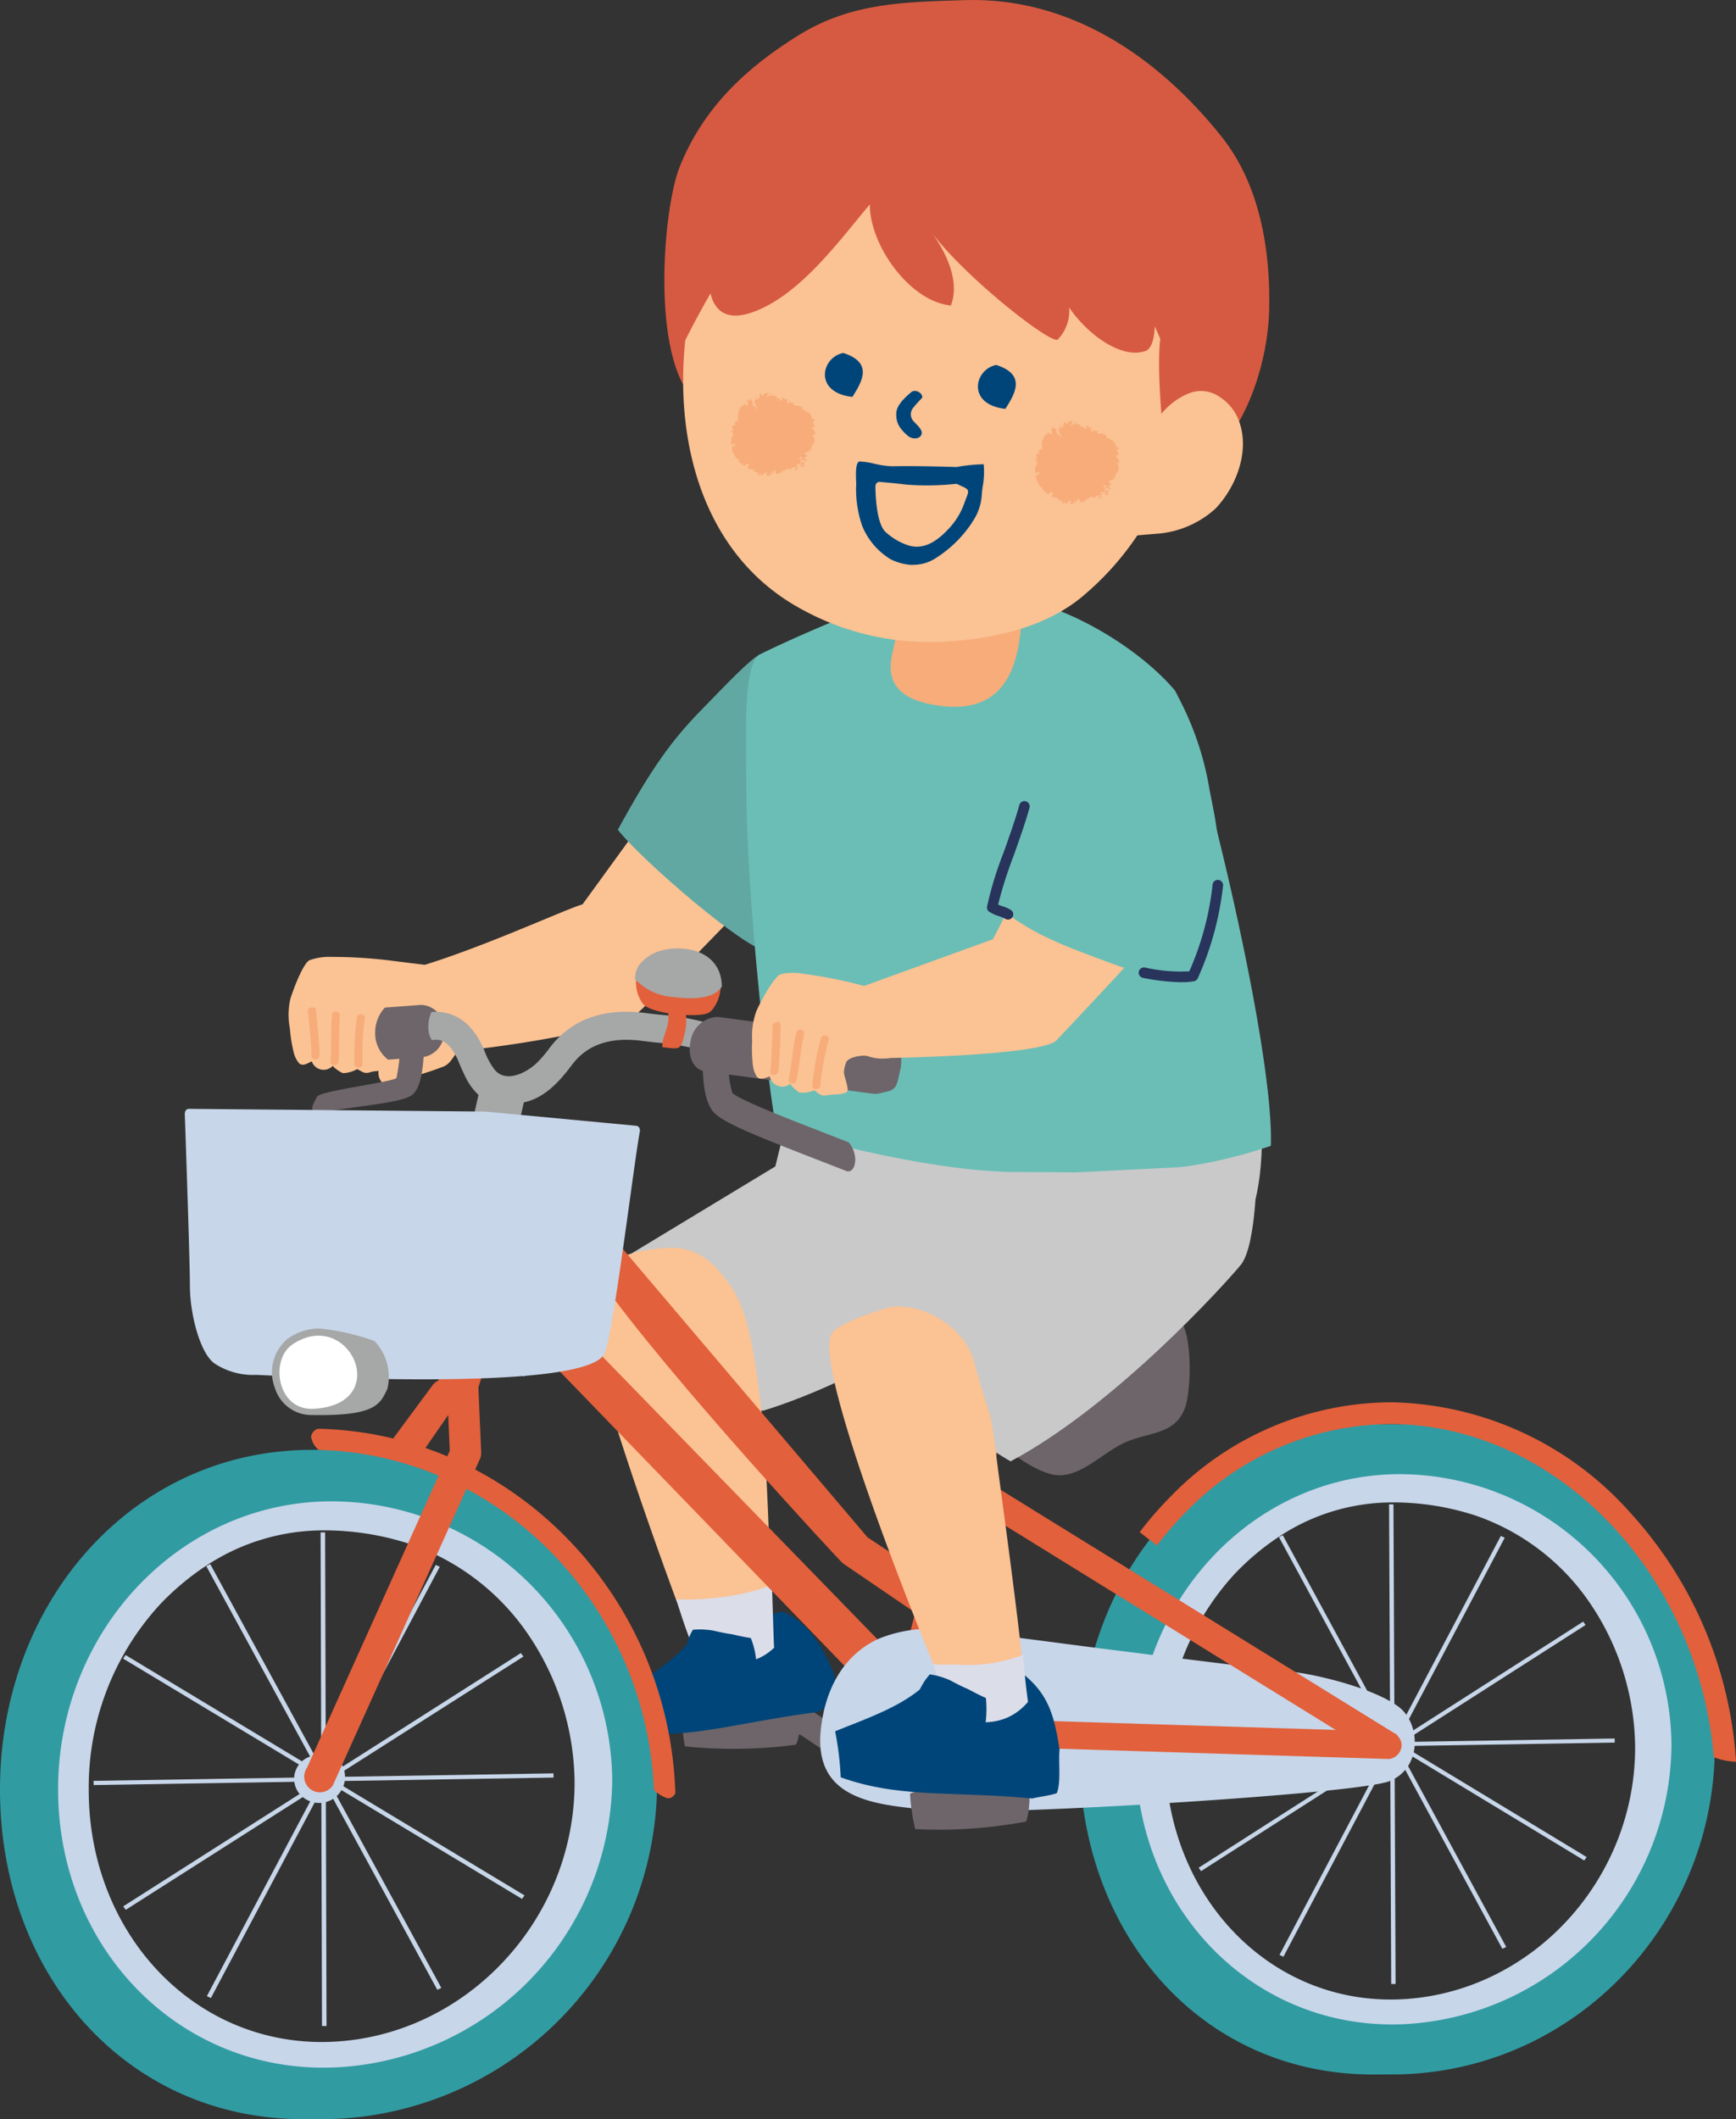 <svg id="img-mv02" xmlns="http://www.w3.org/2000/svg" xmlns:xlink="http://www.w3.org/1999/xlink" width="156" height="190.393" viewBox="0 0 156 190.393">
  <rect x="0" y="0" width="156" height="190.393" fill="#333333" stroke="none"/>
  <defs>
    <clipPath id="clip-path">
      <rect id="長方形_132" data-name="長方形 132" width="156" height="190.393" fill="none"/>
    </clipPath>
  </defs>
  <g id="グループ_210" data-name="グループ 210" clip-path="url(#clip-path)">
    <path id="パス_10082" data-name="パス 10082" d="M130.15,263.673h1.182a1.178,1.178,0,0,1,.654.2l7.48,4.986a1.181,1.181,0,1,1-1.31,1.965l-7.182-4.787h-.823a1.181,1.181,0,0,1,0-2.361" transform="translate(-59.067 -110.185)" fill="#6d6569"/>
    <path id="パス_10083" data-name="パス 10083" d="M154.795,263.492c.636.025.051,3.3-.2,3.348a42.508,42.508,0,0,1-9.941.146,18.426,18.426,0,0,1-.3-3.15c.094-.6,9.923-.363,10.435-.343" transform="translate(-83.107 -110.083)" fill="#6d6569"/>
    <path id="パス_10084" data-name="パス 10084" d="M157.965,122.515l8.682,8.581s-11.045,11.553-11.833,11.868-4.059-10.518-4.059-10.518Z" transform="translate(-98.405 -51.197)" fill="#fbc293"/>
    <path id="パス_10085" data-name="パス 10085" d="M171.016,145.578c6.013-1.556,14.574-5.569,16.151-6,2.9,2.908,4.357,8.908,4.059,10.518a109.741,109.741,0,0,1-18.9,2.992c-.859-3.168-.37-4.35-1.313-7.506" transform="translate(-134.816 -58.326)" fill="#fbc293"/>
    <path id="パス_10086" data-name="パス 10086" d="M159,119.053c-1.26,3.149-4.226,6.482-5.643,8.529-1.732-.079-11.011-7.985-13.254-10.839,3.043-5.564,4.861-8.052,7.453-10.708,2.1-2.153,4.451-4.652,5.353-5.062.712-.322,6.575,17.051,6.091,18.079" transform="translate(-84.585 -42.194)" fill="#61a8a2"/>
    <path id="パス_10087" data-name="パス 10087" d="M77.62,147.378c-.267.064,37.888,2.447,37.888,2.447s3.107,15.7.115,21.465c-2.11,4.068-12.585,10.065-16.964,11.33-5.111,1.475-10.371,1.817-15.076-2.107-4.2-3.5-10.414-14.051-10.414-14.051s4.718-19.146,4.452-19.084" transform="translate(-3.516 -61.587)" fill="#c9c9ca"/>
    <path id="パス_10088" data-name="パス 10088" d="M73.069,97.335c1.576-.818,9.279-4.316,11.472-4.634a59.766,59.766,0,0,1,10.888-.349c4.478.183,11.433,4.165,14.832,8.169,1.477,1.741,9,31.532,8.687,40.98a42.119,42.119,0,0,1-10.866,2.2c-3.465.315-5.826.158-11.811.158-9.012,0-21.732-3.937-21.732-3.937-.446-1.123-2.73-19.889-2.73-30.813,0-4.726-.318-10.961,1.259-11.78" transform="translate(-4.745 -38.555)" fill="#6bbeb6"/>
    <path id="パス_10089" data-name="パス 10089" d="M111.967,91.705a47.927,47.927,0,0,0-.432-5.309l6.835-1.44s1.387,4.932,1.613,5.516c.115.3,1.813.3,1.969.588-.49.733.242,8.66-7.119,7.894s-3.872-5.7-4.458-6.21c.058-.091,1.353-.471,1.593-1.038" transform="translate(-30.013 -35.502)" fill="#f7ac7a"/>
    <path id="パス_10090" data-name="パス 10090" d="M99.042.012c-5.383.171-10.173.2-14.953,3.165C79.4,6.091,75.537,9.682,73.41,15.02c-1.477,3.7-2.606,17.033,1.331,20.91,2.13,2.1,42.96,8.111,46.033,5.551,3.779-3.15,5.493-9.253,5.617-13.477.151-5.511-.833-11.407-4.257-15.705C116.359,5.042,108.426-.282,99.042.012" transform="translate(-12.345 0)" fill="#d65a41"/>
    <path id="パス_10091" data-name="パス 10091" d="M125.389,29.652l-26.3-3.307c-3.067,3.72-1.913.847-4.82,4.7a78.514,78.514,0,0,0-6.348,10.539c-.945,8.985,1.5,18.795,9.668,23.712a23.934,23.934,0,0,0,14.938,3.262c3.936-.329,8.249-1.473,11.287-4.133a25.893,25.893,0,0,0,7.457-10.63c-.123-.985-1.093-8.977-.663-12.344Z" transform="translate(-26.342 -11.009)" fill="#fbc293"/>
    <path id="パス_10092" data-name="パス 10092" d="M119.355,71.653c1.724-.039,4.278.022,5.648.063a.989.989,0,0,0,.125,0,15.308,15.308,0,0,1,2.376-.242h.036v0a7.317,7.317,0,0,1-.091,2.023c-.042.306-.07.548-.079.7a4.713,4.713,0,0,1-.824,2.418l-.061.109a10.9,10.9,0,0,1-3.416,3.285,3.731,3.731,0,0,1-1.831.5c-.084.005-.162.006-.237.005a4.96,4.96,0,0,1-1.8-.495,6.218,6.218,0,0,1-2.588-3.04,10.031,10.031,0,0,1-.526-3.76l-.012-.251c-.035-.931-.007-1.583.265-1.736l.028-.008a6.347,6.347,0,0,1,1.276.184,8.2,8.2,0,0,0,1.715.247m-1.546,1.769c0,.57.056,3.443.96,4.176a5.511,5.511,0,0,0,2.131,1.2,2.813,2.813,0,0,0,.534.076c1,.037,1.987-.524,3.1-1.765a6.484,6.484,0,0,0,1.3-2.25l.048-.122c.065-.165.189-.482.24-.672a.369.369,0,0,0-.134-.4,2.68,2.68,0,0,0-.46-.24c-.112-.051-.211-.094-.3-.144a.362.362,0,0,0-.215-.045,24.445,24.445,0,0,1-4.533.054c-.606-.087-1.888-.2-2.267-.235a.373.373,0,0,0-.4.37" transform="translate(-39.145 -29.761)" fill="#004579"/>
    <path id="パス_10093" data-name="パス 10093" d="M113.646,60.273c.872-1.374,1.894-3.072-.82-3.946-1.977.378-2.692,3.561.82,3.946" transform="translate(-23.3 -23.538)" fill="#004579" fill-rule="evenodd"/>
    <path id="パス_10094" data-name="パス 10094" d="M137.266,58.425c.871-1.379,1.895-3.074-.82-3.95-1.98.38-2.693,3.563.82,3.95" transform="translate(-60.668 -22.764)" fill="#004579" fill-rule="evenodd"/>
    <path id="パス_10095" data-name="パス 10095" d="M127.951,60.951c.064-.455-.646-.8-.988-.5-.508.436-1.378,1.186-1.339,1.967a1.956,1.956,0,0,0,.4,1.293,4.232,4.232,0,0,0,.672.689c.315.26.993.322,1.184-.129.2-.476-.56-.98-.786-1.314a.9.9,0,0,1,.027-1.076c.262-.327.541-.631.832-.93" transform="translate(-45.081 -25.215)" fill="#004579" fill-rule="evenodd"/>
    <path id="パス_10096" data-name="パス 10096" d="M143.826,63.356a.3.3,0,0,0-.056-.017.1.1,0,0,0,.056.017" transform="translate(-71.517 -26.468)" fill="#f7ac7a"/>
    <path id="パス_10097" data-name="パス 10097" d="M149.7,64.169c-.187.063.016-.094-.146-.108l-.056-.094c-.049-.151-.071-.008-.137-.2-.041-.109.235-.061.215-.015.087-.116,0-.214-.079-.312a.089.089,0,0,0,0-.019.253.253,0,0,0-.012-.116c.008-.006,0-.015-.006-.027a.137.137,0,0,1,.013-.106l.167-.021c-.02-.088-.267-.235-.328-.193.088-.4-.423-.649-.618-.717a.093.093,0,0,1-.056-.017.358.358,0,0,1,.056.017c.053,0,.1-.04.03-.023-.095-.048-.261-.009-.2-.1-.107-.008.006-.151-.1-.265.018-.03-.1.128-.062.134-.081-.335-.531-.076-.718-.311.027-.006.084-.08.123-.121a1.147,1.147,0,0,0-.456.054V61.6l.215-.065c-.173.062.022-.09-.1-.1-.065.052-.17.126-.264.2a.151.151,0,0,1,.059-.086.515.515,0,0,0-.242.036c0-.019-.009-.029-.02-.027l.19-.027c-.176-.066.17-.289-.037-.335l-.139.108a.134.134,0,0,1,.081-.144c-.1.08-.166,0-.229.006l.049-.1c-.11.013-.337.176-.317-.069-.062.275.093.056.16.236-.032.211-.221.082-.264.095.151-.244-.177-.13-.26-.179a.875.875,0,0,0-.056-.26l-.12.161c.095-.359-.254,0-.341-.147a.265.265,0,0,0,.087-.24c-.012,0-.028,0-.04,0-.015.215-.294.209-.3.392-.194-.09-.034-.229.042-.379-.122.01-.246.013-.367.023.009.065-.134.134-.156.223-.254-.015.011-.12-.154-.2a.133.133,0,0,1-.036,0c-.12.08-.2.31-.019.335-.175-.011-.245.289-.47.2-.151-.127.285-.2.144-.271-.341.111-.107.482-.208.661.12.011.24.314.247.455-.2.084,0-.141-.2-.258l-.041.085c-.3-.136-.112-.577-.354-.682l-.019.157a.537.537,0,0,0-.176-.247l-.01.007c.079.167-.178.215-.161.267.1.144.034-.1.115.01-.06.126.112.369-.094.419-.017-.155-.2-.136-.25-.232-.12.019.137.159-.029.19l-.07-.078a1.348,1.348,0,0,0-.4,1.4c-.185-.011-.247.117-.439.29.091-.076.172.059.176.119l-.228.034c-.159.091-.029.318.051.456l-.159,0c-.171.08.079.144.122.2l-.154.058.138.042c.07.137.024.295-.205.261.037.056.082.11.153.049a.779.779,0,0,0-.086.71c.059-.114.133-.11.275-.132.25.015-.058.034.106.144-.091.016-.155.134-.249.035-.222.379.114.787.321,1.157.076.053.1.006.173,0-.072.395.392.427.52.693a.359.359,0,0,1,.256-.222.577.577,0,0,0,.112.005h0c.007,0,.009,0,.013,0a.088.088,0,0,0,.037-.008.278.278,0,0,0,0,.112c-.048.1-.126.247-.093.345a.319.319,0,0,1,.289.033l-.02.031a.315.315,0,0,1,.263-.011c-.011.039-.061.1-.024.151-.017.02.045-.034.079-.069l.008.009a.121.121,0,0,0,.107.126.164.164,0,0,0,.088.061.169.169,0,0,1,.039-.037c.07.016.128.047.134.132.013-.047-.083.048-.132.09a.5.5,0,0,0,.466-.109.537.537,0,0,1-.119.157.231.231,0,0,0,.228-.055l-.006.005a.228.228,0,0,1,.049-.147.045.045,0,0,1,.03.052c.019.007.042-.089.086-.127,0,0,.01,0,.012.006l-.007.031c.042.01.07-.017.1-.038a.421.421,0,0,0,.069.013c0,.051-.049.021-.06.108-.053.257.14.207.149.241l.069-.16c.068-.055.006.159.052.155l.193-.472c-.034.038.037.247-.017.342.091-.026.14-.214.177-.38.055-.005.1-.005.159-.015,0,.13.006.25.1.292a.17.17,0,0,1,0,.056.1.1,0,0,1,.043-.036l.008,0,.006-.014a.705.705,0,0,1,.272.027.346.346,0,0,1-.056-.15.217.217,0,0,1,.014.045.14.14,0,0,0,.13-.039l0,.01.012-.009L146.6,67.8a.214.214,0,0,0,.043-.07.225.225,0,0,0,.029.038c.056-.119.139-.136.208-.187a.147.147,0,0,0,.074.037c0,.017,0,.034-.008.038.025.038.031,0,.038-.033l.03,0a.172.172,0,0,1,.01-.116c.005.009.011.022.017.035a.415.415,0,0,1-.015-.04l.005-.005h-.005a.026.026,0,0,1,0-.012.283.283,0,0,0,.034-.06.385.385,0,0,0,.41.029l-.077.2a.3.3,0,0,0,.118-.218,1.234,1.234,0,0,1,.487-.169.16.16,0,0,1-.251.144c.031.27.1-.024.226.185.1-.076.054-.215.138-.363-.064-.073-.107-.075-.132-.126.036-.035.1-.051.1-.118.072.112.1.078.13.024a.1.1,0,0,1,.022.008l.006.1c.126-.015.037-.144.1-.218l.017,0c.244.178-.09.144.033.31l.233.1c.143-.118-.178-.211,0-.3l.086.089.009-.132c-.1-.075-.268-.17-.3-.086-.224-.24.011-.088.047-.233-.132-.135-.023.053-.173-.049-.014,0-.016-.011-.024-.019,0-.083-.015-.175.024-.2.066.022.15.072.23.1a.388.388,0,0,1,.008.052c-.016.022-.043.036-.095,0,.081.211.363.151.414.3.168-.044-.031-.151-.048-.233-.016.012-.052-.009-.094-.037a1.02,1.02,0,0,0,.066-.179c.093.016.175.016.171-.061a.354.354,0,0,1-.072-.039.151.151,0,0,1,.076.007c-.076-.077-.233-.146-.249-.311a.046.046,0,0,0,.019,0l.056.045c.164-.026.341-.121.454-.144a.146.146,0,0,0-.143-.07.1.1,0,0,1,0-.043.143.143,0,0,0,.109-.033.294.294,0,0,1,.026.082.272.272,0,0,0,.095-.264l.011.012a.03.03,0,0,0-.009-.008c-.006-.021,0-.038-.007-.054.031-.006.082-.011.047-.053l-.062-.017v-.012a.085.085,0,0,1,.013-.038c.222-.011.22-.283.331-.428-.083-.059-.085-.111-.068-.16h.013a.017.017,0,0,0,0-.013c.025-.066.056-.117-.07-.155L149.5,64.6l.064-.006a.62.62,0,0,0-.1-.077c-.017-.044-.037-.085-.055-.129l.08.019c.26.051.083-.229.217-.241" transform="translate(-76.407 -25.353)" fill="#f7ac7a"/>
    <path id="パス_10098" data-name="パス 10098" d="M102.778,68.468c-.189.063.013-.094-.145-.1l-.057-.1c-.049-.148-.073-.007-.139-.2-.041-.109.233-.061.214-.015.088-.116,0-.215-.077-.314a.035.035,0,0,0,0-.013.263.263,0,0,0-.008-.118c.006-.008,0-.016-.006-.027a.127.127,0,0,1,.01-.108l.168-.018c-.017-.091-.265-.238-.326-.2.1-.441-.551-.707-.675-.733.069.047.177-.027.086-.006-.1-.047-.261-.009-.2-.1-.108-.008.006-.152-.1-.267.016-.029-.1.127-.065.136-.079-.339-.529-.073-.714-.311.023-.006.082-.08.119-.122a1.133,1.133,0,0,0-.456.055l0-.006.213-.065c-.172.062.021-.093-.1-.1-.072.055-.17.127-.27.2a.168.168,0,0,1,.062-.085.514.514,0,0,0-.244.034c0-.017-.006-.03-.017-.03l.19-.023c-.177-.067.166-.289-.038-.334l-.139.112a.137.137,0,0,1,.083-.15c-.1.078-.17,0-.233.009l.051-.1c-.108.013-.338.173-.317-.068-.062.272.093.054.158.233-.032.211-.22.083-.265.1.154-.246-.179-.129-.259-.179a.761.761,0,0,0-.057-.258l-.118.16c.091-.359-.254,0-.342-.149a.221.221,0,0,0,.044-.314c.059.3-.293.271-.293.473-.225-.1.021-.277.069-.451-.136.023-.271.046-.4.074.049.073-.124.145-.146.242-.239-.012-.017-.105-.132-.187a1.026,1.026,0,0,1-.1.027c-.1.1-.132.272.024.3-.181-.012-.247.289-.469.2-.155-.128.283-.2.139-.273-.341.114-.1.487-.208.663.12.011.242.316.247.456-.193.085,0-.144-.194-.258l-.043.084c-.3-.134-.112-.576-.355-.683l-.018.159c-.038-.082-.108-.229-.193-.258.109.18-.171.231-.154.284.1.144.033-.105.112.012-.055.122.116.367-.09.416-.022-.154-.2-.138-.25-.234-.124.021.136.16-.033.192l-.069-.077a1.336,1.336,0,0,0-.4,1.395c-.188-.009-.251.118-.443.29.091-.074.176.062.179.119l-.228.037c-.16.091-.031.317.049.453l-.158,0c-.169.081.077.144.12.2l-.151.058.137.04c.07.143.026.3-.2.263.039.058.081.109.151.051-.146.114-.158.49-.084.712.061-.118.13-.116.275-.134.247.013-.061.03.1.141-.091.014-.153.136-.251.037-.218.38.116.788.325,1.157.08.051.1.006.175,0-.072.394.392.428.522.692.011-.091.14-.2.251-.224a.364.364,0,0,0,.114.005h.016c.011,0,.031,0,.038-.01a.25.25,0,0,0,0,.112c-.048.1-.129.25-.094.343a.33.33,0,0,1,.288.033l-.019.032a.342.342,0,0,1,.263-.012c-.011.041-.062.107-.027.155a.354.354,0,0,0,.079-.074.035.035,0,0,1,.008.011.123.123,0,0,0,.111.125.134.134,0,0,0,.086.062.109.109,0,0,1,.038-.033c.07.012.127.043.13.127.016-.042-.079.049-.13.091a.5.5,0,0,0,.467-.107c-.045.065-.07.126-.12.155a.253.253,0,0,0,.289-.119c-.024-.084-.037.085-.068.066a.22.22,0,0,1,.054-.143.047.047,0,0,1,.027.05c.021.007.043-.089.084-.126,0,0,.012,0,.017,0l-.011.03c.044.013.07-.012.1-.033l.069.009c-.005.049-.047.021-.06.108-.055.262.137.207.147.24l.069-.158c.069-.055.006.158.051.155l.2-.473c-.036.04.038.247-.015.341.086-.024.139-.212.176-.38.052,0,.1,0,.159-.012,0,.129.006.252.1.293a.31.31,0,0,1,0,.056.085.085,0,0,1,.042-.038l.006,0,.009-.016a.819.819,0,0,1,.276.029.292.292,0,0,1-.061-.151c0,.017.012.022.012.045a.143.143,0,0,0,.132-.038l0,.01.015,0-.009-.016a.161.161,0,0,0,.042-.068.247.247,0,0,0,.03.04c.055-.123.139-.137.207-.187a.139.139,0,0,0,.075.036c0,.017,0,.033-.006.04.025.04.031-.005.038-.033a.151.151,0,0,1,.031,0,.17.17,0,0,1,0-.114.185.185,0,0,1,.019.034.126.126,0,0,0-.015-.038V71.8c0-.006,0,0,0,0l0-.01a.435.435,0,0,0,.036-.061.375.375,0,0,0,.409.027l-.08.206a.305.305,0,0,0,.121-.221,1.2,1.2,0,0,1,.487-.167.16.16,0,0,1-.252.141c.032.271.106-.023.226.186.1-.077.053-.214.137-.364-.064-.069-.1-.075-.133-.124.04-.032.106-.049.106-.116.068.111.094.075.126.021.015,0,.026.008.032,0l0,.1c.123-.015.033-.146.095-.214a.065.065,0,0,1,.02,0c.242.176-.093.144.034.305l.228.1c.145-.118-.175-.214.008-.3l.082.091.012-.136c-.1-.075-.268-.167-.3-.083-.221-.241.012-.087.047-.234-.129-.135-.02.055-.173-.045a.145.145,0,0,0-.023-.02c0-.084-.012-.176.024-.2.067.019.149.072.232.094a.377.377,0,0,1,0,.054c-.013.021-.044.036-.093,0,.079.211.364.15.415.3.168-.042-.032-.151-.051-.232-.016.011-.049-.009-.092-.038a1.1,1.1,0,0,0,.069-.18c.091.017.172.016.169-.061a.72.72,0,0,1-.07-.036.131.131,0,0,1,.077,0c-.077-.076-.235-.144-.251-.309a.086.086,0,0,0,.021,0l.055.044c.164-.024.342-.118.455-.14a.152.152,0,0,0-.146-.073c0-.013,0-.03,0-.042a.164.164,0,0,0,.111-.036.493.493,0,0,1,.027.084.275.275,0,0,0,.093-.265c0-.017,0-.033,0-.048.035-.008.081-.011.047-.056a.451.451,0,0,0-.063-.016v-.013a.141.141,0,0,1,.016-.035c.22-.013.22-.284.332-.431-.085-.057-.085-.109-.069-.157h.012l-.005-.017c.026-.063.059-.113-.066-.155l-.009-.015.068-.009a.5.5,0,0,0-.1-.077c-.019-.044-.036-.087-.057-.129l.083.02c.262.047.084-.231.218-.245" transform="translate(-2.167 -27.118)" fill="#f7ac7a"/>
    <path id="パス_10099" data-name="パス 10099" d="M84.478,60.889a2.922,2.922,0,0,0-2.971-.25,6.2,6.2,0,0,0-3.171,3.244,57.367,57.367,0,0,0-2.217,9.56c.04-.089,2.929-.276,3.126-.314a8.78,8.78,0,0,0,4.845-2.219c1.975-2.067,3.227-5.521,1.944-8.264a4.3,4.3,0,0,0-1.555-1.756" transform="translate(25.136 -25.215)" fill="#fbc293" fill-rule="evenodd"/>
    <path id="パス_10100" data-name="パス 10100" d="M95.921,20.915c4.29-3.505,11.494-4.95,17.711-3.642,4.662.98,10.67,4.234,13.574,8.111,1.693,2.26,3.777,12.44,1.722,13.172s-5.09-1.34-6.854-3.911a3.669,3.669,0,0,1-1.025,2.881c-.631.438-8.314-5.589-11.327-9.621,1.28,1.759,2.571,4.381,1.727,6.559-3.7-.349-7.315-5.44-7.279-9.084-2.726,3.216-6.393,8.363-10.773,9.766-4.012,1.285-4.023-3.16-3.367-5.295a17.622,17.622,0,0,1,5.892-8.935" transform="translate(-26.002 -7.019)" fill="#d65a41"/>
    <path id="パス_10101" data-name="パス 10101" d="M103.014,137.1c-4.166,4.761-9.909,10.784-10.5,11.413-.346-.561-4.247-6.658-5.807-8.98.346-.586,2.091-4.195,3.961-7.581,1.6.639,10,3.733,12.344,5.148" transform="translate(2.51 -55.139)" fill="#fbc293"/>
    <path id="パス_10102" data-name="パス 10102" d="M90.369,131.211c-4.252-1.575-7.519-2.678-10.55-5.2,1.376-2.9,1.627-8.87,3.306-11.811s12.415-7.753,12.415-7.753a27.082,27.082,0,0,1,3.157,8.891c.6,3.312,2.193,8.388-1.47,16.842a17.1,17.1,0,0,1-6.857-.973" transform="translate(9.977 -44.484)" fill="#6bbeb6"/>
    <path id="パス_10103" data-name="パス 10103" d="M110.918,134.283a.472.472,0,0,0,.285-.849,3.358,3.358,0,0,0-.793-.354c-.108-.038-.257-.091-.382-.142a38.259,38.259,0,0,1,1.388-4.368c.525-1.474,1.068-3,1.437-4.345a.473.473,0,0,0-.912-.25c-.36,1.314-.9,2.821-1.416,4.279a31.426,31.426,0,0,0-1.49,4.871.471.471,0,0,0,.165.431,3.21,3.21,0,0,0,.891.414,3.7,3.7,0,0,1,.547.221.472.472,0,0,0,.279.091" transform="translate(-20.338 -51.662)" fill="#28345b"/>
    <path id="パス_10104" data-name="パス 10104" d="M83.015,145a6.1,6.1,0,0,0,1.117-.087.474.474,0,0,0,.345-.277,27.477,27.477,0,0,0,2.269-8.311.472.472,0,0,0-.424-.517.466.466,0,0,0-.516.424,26.328,26.328,0,0,1-2.093,7.789,14.674,14.674,0,0,1-3.967-.337.473.473,0,1,0-.186.927,19,19,0,0,0,3.455.39" transform="translate(23.16 -56.752)" fill="#28345b"/>
    <path id="パス_10105" data-name="パス 10105" d="M126.851,186.362l17.348-10.5s8.367,17.449,8.477,17.867-7.495,4.69-13.622,6.514c-7.344-3.1-12.2-13.879-12.2-13.879" transform="translate(-70.52 -73.489)" fill="#c9c9ca"/>
    <path id="パス_10106" data-name="パス 10106" d="M145.4,250.84c2.817-.492,5.181-1.37,7.937-2.126,2.416,1.054,3.507,3.06,4.607,5.453.147.97.632,1.893.461,2.762-.482.284-1.447.592-1.954.836-6.945.879-11.166,2.386-16.578,1.874a21.96,21.96,0,0,0-1.39-3.328c2.431-1.554,5.455-3.2,6.918-5.471" transform="translate(-83.045 -103.934)" fill="#004579"/>
    <path id="パス_10107" data-name="パス 10107" d="M156.011,192.612c2.571-.153,4.024,1.036,5.476,2.979s2.266,4.291,3.135,12.2c.413,3.761.673,12.159.829,17.177.058,1.894.1,3.184.125,3.514a5.486,5.486,0,0,1-3.951,1.413,10.149,10.149,0,0,1-2.683-.385c-.491-.828-11.5-30.2-10.122-33.248,1.215-2.682,4.337-3.479,7.191-3.649" transform="translate(-96.137 -80.484)" fill="#fbc293"/>
    <path id="パス_10108" data-name="パス 10108" d="M152.405,245.748a19.875,19.875,0,0,0,4.669-1.1c.1,3.034.161,5.339.194,5.622-1.789,1.759-4.568,1.719-6.843,1.082a49.765,49.765,0,0,1-1.943-5.423,22.818,22.818,0,0,0,3.922-.181" transform="translate(-87.703 -102.235)" fill="#dbdde9"/>
    <path id="パス_10109" data-name="パス 10109" d="M152.2,251.519a7.3,7.3,0,0,1,1.866.084c.532.122,1.064.24,1.6.315.6.134,1.191.267,1.736.349a7.281,7.281,0,0,1,.491,3.322,34.487,34.487,0,0,1-6.725-.419l.481-2.3a4.414,4.414,0,0,1,.552-1.355" transform="translate(-89.932 -105.094)" fill="#004579"/>
    <path id="パス_10110" data-name="パス 10110" d="M197.588,283.181c.332,0,.664-.008,1-.022,14.067-.567,25.45-12.679,25.373-27a27.256,27.256,0,0,0-4.738-15.082,24.821,24.821,0,0,0-12.47-9.57,28.445,28.445,0,0,0-8.76-1.435,22.708,22.708,0,0,0-12.887,3.84,27.431,27.431,0,0,0-4.686,3.94,27.814,27.814,0,0,0-7.386,19.116c0,14.7,10.787,26.21,24.555,26.21m.4-49.536a24.821,24.821,0,0,1,7.623,1.253,21.2,21.2,0,0,1,10.607,8.2,23.984,23.984,0,0,1,4.1,13.085c.066,12.419-9.753,22.924-21.888,23.413s-21.769-9.621-21.771-22.624a24.287,24.287,0,0,1,6.429-16.7,23.688,23.688,0,0,1,4.06-3.408,19.093,19.093,0,0,1,10.836-3.217" transform="translate(-168.687 -96.145)" fill="#c7d6e9"/>
    <rect id="長方形_128" data-name="長方形 128" width="44.349" height="0.407" transform="translate(28.935 182.029) rotate(-90.164)" fill="#c7d6e9"/>
    <path id="パス_10111" data-name="パス 10111" d="M221.03,241.7l-20.567,38.744-.364-.168,20.567-38.743Z" transform="translate(-181.511 -100.932)" fill="#c7d6e9"/>
    <path id="パス_10112" data-name="パス 10112" d="M223.151,255.451l-35.735,22.756-.229-.311,35.734-22.758Z" transform="translate(-176.116 -106.618)" fill="#c7d6e9"/>
    <rect id="長方形_129" data-name="長方形 129" width="0.378" height="41.335" transform="translate(8.413 160.38) rotate(-90.934)" fill="#c7d6e9"/>
    <path id="パス_10113" data-name="パス 10113" d="M223.093,277.037l-.221.318-35.849-21.592.222-.318Z" transform="translate(-175.961 -106.746)" fill="#c7d6e9"/>
    <path id="パス_10114" data-name="パス 10114" d="M220.986,279.487l-.362.171-20.762-38.069.362-.171Z" transform="translate(-181.328 -100.885)" fill="#c7d6e9"/>
    <path id="パス_10115" data-name="パス 10115" d="M216.358,270.919c1.446-.444,2.991.309,2.923,1.992a2.32,2.32,0,0,1-4.03,1.482,2.115,2.115,0,0,1,1.107-3.474" transform="translate(-188.28 -113.16)" fill="#c7d6e9"/>
    <path id="パス_10116" data-name="パス 10116" d="M186.41,173.669l1.507-6.693h4.227l-1.507,6.693Z" transform="translate(-144.656 -69.777)" fill="#a6a7a7"/>
    <path id="パス_10117" data-name="パス 10117" d="M33.275,277.53c.322,0,.643-.006.967-.02,13.6-.551,24.607-12.321,24.533-26.234a26.573,26.573,0,0,0-4.581-14.655,24.023,24.023,0,0,0-12.057-9.3,27.409,27.409,0,0,0-8.472-1.394,21.883,21.883,0,0,0-12.46,3.731,26.481,26.481,0,0,0-4.531,3.83,27.09,27.09,0,0,0-7.143,18.573c0,14.282,10.431,25.468,23.743,25.468m.391-48.133a23.835,23.835,0,0,1,7.371,1.22,20.5,20.5,0,0,1,10.256,7.963,23.389,23.389,0,0,1,3.967,12.714c.065,12.069-9.429,22.275-21.163,22.751s-21.05-9.349-21.052-21.983a23.668,23.668,0,0,1,6.217-16.227,23.021,23.021,0,0,1,3.926-3.312A18.4,18.4,0,0,1,33.665,229.4" transform="translate(91.676 -94.412)" fill="#c7d6e9"/>
    <path id="パス_10118" data-name="パス 10118" d="M32.491,278.209c15.772-.638,27.958-13.939,27.87-29.648s-12.35-28.616-28.042-28.755l-1.956,0c-15.581,0-27.094,13.3-27.094,29.644,0,16.141,10.934,28.786,26.362,28.786,0,0,2.479-.007,2.861-.023M32.072,224.3l.21,0a24.515,24.515,0,0,1,24.183,24.287A25.3,25.3,0,0,1,32.311,273.72c-13.347.538-24-10.317-24-24.273,0-13.868,10.657-25.15,23.757-25.15" transform="translate(93.736 -91.852)" fill="#319ba2"/>
    <rect id="長方形_130" data-name="長方形 130" width="43.093" height="0.393" transform="translate(125.017 178.253) rotate(-90.254)" fill="#c7d6e9"/>
    <path id="パス_10119" data-name="パス 10119" d="M55.942,237.225,36.055,274.871l-.353-.162,19.888-37.646Z" transform="translate(79.275 -99.065)" fill="#c7d6e9"/>
    <path id="パス_10120" data-name="パス 10120" d="M57.993,250.586,23.44,272.7l-.222-.3,34.554-22.114Z" transform="translate(84.491 -104.589)" fill="#c7d6e9"/>
    <path id="パス_10121" data-name="パス 10121" d="M58.691,268.69l-39.963.655-.008-.368,39.964-.653Z" transform="translate(86.412 -112.128)" fill="#c7d6e9"/>
    <path id="パス_10122" data-name="パス 10122" d="M57.936,271.562l-.214.309L23.058,250.89l.214-.309Z" transform="translate(84.642 -104.714)" fill="#c7d6e9"/>
    <path id="パス_10123" data-name="パス 10123" d="M55.9,273.943l-.35.166L35.472,237.116l.35-.166Z" transform="translate(79.452 -99.018)" fill="#c7d6e9"/>
    <path id="パス_10124" data-name="パス 10124" d="M2.929,224.745a27.748,27.748,0,0,1,19.548-8.309h.249a29.442,29.442,0,0,1,21.364,9.922,36.634,36.634,0,0,1,9.5,22.379,6.419,6.419,0,0,1-2-.412C50.2,231.845,37.5,218.538,22.707,218.39h-.231a25.792,25.792,0,0,0-18.159,7.74A30.688,30.688,0,0,0,1.55,229.3c-.52-.4-1.033-.8-1.551-1.2a32.335,32.335,0,0,1,2.93-3.35" transform="translate(102.415 -90.445)" fill="#e2603b"/>
    <path id="パス_10125" data-name="パス 10125" d="M198.144,147.979a5.2,5.2,0,0,1,2.021-.3,42.215,42.215,0,0,1,5.51.356l4.022.5c1.871.122,2.058,2.071,2.362,3.831.362,2.1-2.395.318-4.185.631-.42.074-2.487.408-2.951,1.965a2.033,2.033,0,0,0-.079.867c.048.322.845,1.629.648,1.814-.382.363-1.342.21-1.836.385-.583.2-.746-.055-1.214-.271a2.72,2.72,0,0,1-1.267.363c-.135-.012-1-.576-.895-.685a1.126,1.126,0,0,1-1.912-.371c-.374.145-.764.481-1.132.181a2.364,2.364,0,0,1-.5-1.009,12.815,12.815,0,0,1-.338-2.119,6.4,6.4,0,0,1,.038-2.652c.194-.657,1.08-3.1,1.709-3.488" transform="translate(-170.348 -61.703)" fill="#fbc293"/>
    <path id="パス_10126" data-name="パス 10126" d="M197.7,158.594a9.718,9.718,0,0,0,1.243-1.525s.026-2.434.692-3.371c.678-.956,1.246-2.526,2.36-2.522,1.217.005,1.644.042,2.388.877,0,0,.173,5.3-.233,5.858-.344.476-.529.852-1.058,1.085a30.191,30.191,0,0,1-2.948.96c-.551.183-1.767.941-2.351.676a1.279,1.279,0,0,1-.091-2.039" transform="translate(-163.233 -63.174)" fill="#fbc293"/>
    <path id="パス_10127" data-name="パス 10127" d="M219.383,155.758c.127,1.35.289,2.7.318,4.055.009.409-.709.466-.718.056-.029-1.358-.19-2.7-.319-4.055-.038-.407.678-.466.718-.056" transform="translate(-190.988 -64.972)" fill="#f7ac7a"/>
    <path id="パス_10128" data-name="パス 10128" d="M216.349,156.524c-.116,1.361-.042,2.725-.118,4.087-.022.407-.738.462-.717.058.079-1.417.009-2.837.13-4.254.034-.4.74-.313.7.109" transform="translate(-185.804 -65.256)" fill="#f7ac7a"/>
    <path id="パス_10129" data-name="パス 10129" d="M212.608,156.9a20.984,20.984,0,0,0-.212,4.088c.029.41-.687.466-.716.059a22.033,22.033,0,0,1,.222-4.258c.051-.4.758-.312.706.111" transform="translate(-179.815 -65.414)" fill="#f7ac7a"/>
    <path id="パス_10130" data-name="パス 10130" d="M87.9,200.334a39.6,39.6,0,0,1,10.344-.228c2.388.24,4.8.528,7.267.742,1.492.128,2.962.541,4.447.754,2.176.307,2.962-.2,3.373,2.826a17.039,17.039,0,0,1-.114,4.9c-.639,3.194-3.332,2.77-5.607,3.816-2.2,1.014-4.213,3.419-6.584,2.835-2.086-.515-4.1-2.436-6.032-3.563-2.888-1.691-6.64-2.7-9.263-4.91-1.526-1.292-1.7-2.264-1.026-4.521s1.449-2.344,3.193-2.648" transform="translate(-6.547 -83.525)" fill="#6d6569"/>
    <path id="パス_10131" data-name="パス 10131" d="M126.557,202.361,160,236.739c-.952,1.293-1.763,1.43-2.555,2.838l-33.09-34.211c.742-1.417,1.473-1.58,2.2-3.005" transform="translate(-76.391 -84.564)" fill="#e2603b"/>
    <path id="パス_10132" data-name="パス 10132" d="M146.779,216.876l6.641,4.4v3.974l-8.878-6.052c-.127-.087-15.62-16.7-21.883-25.582v-5.161Z" transform="translate(-68.821 -78.752)" fill="#e2603b"/>
    <path id="パス_10133" data-name="パス 10133" d="M119.032,206.3c1.112.389,2.224.778,3.347,1.053l-9.034,34.826c-1.148-.223-2.294-.458-3.44-.7Z" transform="translate(-30.355 -86.21)" fill="#e2603b"/>
    <path id="パス_10134" data-name="パス 10134" d="M60.325,251.43c2.029.068,11.535,1.369,14.4,1.728,5.764.726,11.528,1.461,17.3,2.115,2.469.279,7.576,1.578,9.612,3.194,1.891,1.5,2.062,5.4-.863,6.615-2.865,1.189-36.068,3.163-40.865,2.654s-10.976-.636-10.263-7.293c.363-3.383,1.87-6.617,5.188-8.141a12.3,12.3,0,0,1,5.492-.871" transform="translate(24.115 -105.064)" fill="#c7d6e9"/>
    <path id="パス_10135" data-name="パス 10135" d="M52.755,265.581l30.762.962a1.383,1.383,0,0,1,1.61,1.016A1.275,1.275,0,0,1,84,269.02l-30.761-.962a1.588,1.588,0,0,1-.245.019,1.357,1.357,0,0,1-1.365-1.037,1.274,1.274,0,0,1,1.122-1.459" transform="translate(40.808 -110.982)" fill="#e2603b"/>
    <path id="パス_10136" data-name="パス 10136" d="M119.456,275.4c.637-.009.226,3.293-.019,3.354a42.648,42.648,0,0,1-9.919.669,18.4,18.4,0,0,1-.463-3.13c.062-.607,9.89-.885,10.4-.893" transform="translate(-27.276 -115.085)" fill="#6d6569"/>
    <rect id="長方形_131" data-name="長方形 131" width="43.133" height="2.52" transform="translate(124.248 158.034) rotate(-148.278)" fill="#e2603b"/>
    <path id="パス_10137" data-name="パス 10137" d="M73.965,194.122c3.858-4.252,15.118-13.464,15.118-13.464l22.2-1.1s.029,7.333-1.449,9.13c-1.35,1.644-11.226,12.6-20.677,17.64-3.419-1.893-14.19-10.271-15.2-12.2" transform="translate(1.657 -75.034)" fill="#c9c9ca"/>
    <path id="パス_10138" data-name="パス 10138" d="M112.88,259.055a77.519,77.519,0,0,0,8.573-.487c2.147,1.79,2.67,3.678,3.128,6.672-.117,1.144.153,2.976-.256,3.924-.564.206-1.619.321-2.2.476-7.235-.692-11.9,0-17.209-1.906a27.821,27.821,0,0,0-.5-4.132c2.87-1.178,6.365-2.318,8.456-4.546" transform="translate(-29.368 -108.052)" fill="#004579"/>
    <path id="パス_10139" data-name="パス 10139" d="M114.517,201.837c2.688-.845,7.077,1.349,8,4.72,1.741,6.367,1.374,3.435,2.135,9.491.251,2,1.973,14.318,2.3,18.516.069.88.182,1.756.294,2.575a5.072,5.072,0,0,1-4.841,1.683,10.2,10.2,0,0,1-1.5-.321c-.632-.955-13.171-31.267-11.176-34.393.476-.745,2.555-1.57,4.788-2.271" transform="translate(-34.998 -84.268)" fill="#fbc293"/>
    <path id="パス_10140" data-name="パス 10140" d="M111.617,256.294a13.643,13.643,0,0,0,5.759-.878c.05.535.1,1.068.146,1.6.07.878.181,1.75.3,2.623-1.8,2.106-4.17,2.116-6.549,1.428a32.067,32.067,0,0,1-1.979-4.816c.739.079,1.622.023,2.323.039" transform="translate(-25.444 -106.734)" fill="#dbdde9"/>
    <path id="パス_10141" data-name="パス 10141" d="M117.769,258.429a6.667,6.667,0,0,1,1.857.551c.5.268,1.006.531,1.525.748.573.3,1.128.594,1.654.821a9.526,9.526,0,0,1-.407,3.905,31.854,31.854,0,0,1-6.66-2.116l1.108-2.5a5.506,5.506,0,0,1,.924-1.41" transform="translate(-34.211 -107.993)" fill="#004579"/>
    <path id="パス_10142" data-name="パス 10142" d="M199.471,157.52a3.271,3.271,0,0,1,.872-2.18l3.237-.242a2.116,2.116,0,0,1,2.061,2.2,2.233,2.233,0,0,1-1.821,2.483l-3.185.237a2.962,2.962,0,0,1-1.162-2.494" transform="translate(-165.756 -64.812)" fill="#6d6569"/>
    <path id="パス_10143" data-name="パス 10143" d="M158.936,158.7a1.909,1.909,0,0,1-.3-.9,3.367,3.367,0,0,1,.259-1.619c1.46-.124,3.5.37,4.789,3.532a6.489,6.489,0,0,0,.881,1.632c1.038,1.288,2.967.246,3.854-.64a11.633,11.633,0,0,0,1.083-1.272c1.938-2.592,4.856-3.655,8.68-3.156.441.058.885.106,1.331.155a22.393,22.393,0,0,1,4.281.753l-.746,2.406a20.331,20.331,0,0,0-3.809-.655c-.463-.051-.925-.1-1.384-.161-2.893-.378-4.964.331-6.336,2.165-1.19,1.593-2.647,3.185-4.738,3.428a4.888,4.888,0,0,1-3.251-.393,5.583,5.583,0,0,1-1.672-2.172c-.19-.372-.352-.757-.509-1.143-.831-2.041-1.815-2.069-2.411-1.957" transform="translate(-120.131 -65.255)" fill="#a6a7a7"/>
    <path id="パス_10144" data-name="パス 10144" d="M131.386,156.943l15.08,2c1.04.137,1.63,1.347,1.319,2.7-.254,1.108-.249,1.785-1.1,1.986l-.785.186a1.556,1.556,0,0,1-.565.03l-15.08-2c-1.04-.137-1.63-1.347-1.32-2.7a2.544,2.544,0,0,1,2.447-2.2" transform="translate(-66.877 -65.579)" fill="#6d6569"/>
    <path id="パス_10145" data-name="パス 10145" d="M137.271,160.041a1.227,1.227,0,0,1,1.068,1.346,9.322,9.322,0,0,0,.277,3.683c.636.624,5.066,2.346,8.3,3.6l2.168.846a2.562,2.562,0,0,1,.579,1.544c-.02.534-.183,1.1-.726,1.058-.935-.369-1.885-.738-2.819-1.1-5.967-2.32-8.473-3.356-9.233-4.274-1.106-1.339-.948-4.6-.873-5.564a1.2,1.2,0,0,1,1.259-1.14" transform="translate(-72.808 -66.877)" fill="#6d6569"/>
    <path id="パス_10146" data-name="パス 10146" d="M211.9,159.354c-.422-.108-1.445.3-1.507.912a16.242,16.242,0,0,1-.339,3.177c-.5.389-6.876,1.148-7.14,1.679-.336.68-.779,1.26,0,1.471.657-.095,1.235-.224,1.89-.315,4.184-.577,6.152-.8,6.772-1.418.9-.9.894-3.35.98-4.209a1.178,1.178,0,0,0-.655-1.3" transform="translate(-174.428 -66.584)" fill="#6d6569"/>
    <path id="パス_10147" data-name="パス 10147" d="M125.793,156.229a6.5,6.5,0,0,1,.389-2.67c.281-.635,1.491-2.976,2.172-3.287a5.26,5.26,0,0,1,2.067-.034,42.721,42.721,0,0,1,5.481,1.1s4.724.406,5.077,3.451a3.339,3.339,0,0,1-.346,1.321c-.364,1.121-2.468,2.217-4.426,1.531-.43-.152-1.814.059-1.976.583a2.842,2.842,0,0,0-.195.864c.008.332.506,1.584.285,1.746-.433.314-1.248.2-1.764.31-.614.128-.743-.154-1.184-.435a2.729,2.729,0,0,1-1.318.194c-.132-.03-.928-.716-.807-.811a1.138,1.138,0,0,1-1.867-.632c-.4.1-.829.381-1.16.029a2.4,2.4,0,0,1-.368-1.085,13.052,13.052,0,0,1-.059-2.181" transform="translate(-58.202 -62.744)" fill="#fbc293"/>
    <path id="パス_10148" data-name="パス 10148" d="M104.61,150.143l14.281-5.173s6.68,7.474,5.806,8.98-15.7,1.7-15.7,1.7Z" transform="translate(-29.67 -60.581)" fill="#fbc293"/>
    <path id="パス_10149" data-name="パス 10149" d="M147.69,158.072c.014-.407.736-.472.721-.037-.051,1.38-.065,2.759-.215,4.132-.045.4-.767.463-.721.037.151-1.374.165-2.753.215-4.132" transform="translate(-78.257 -65.916)" fill="#f7ac7a"/>
    <path id="パス_10150" data-name="パス 10150" d="M144.538,159.179c.086-.4.788-.31.691.131-.3,1.383-.412,2.8-.675,4.187-.075.4-.775.313-.692-.129.262-1.391.37-2.8.675-4.189" transform="translate(-72.978 -66.412)" fill="#f7ac7a"/>
    <path id="パス_10151" data-name="パス 10151" d="M140.811,160.081c.1-.391.809-.306.693.131a21.359,21.359,0,0,0-.753,4.094c-.025.406-.747.469-.721.037a22.364,22.364,0,0,1,.781-4.262" transform="translate(-67.029 -66.791)" fill="#f7ac7a"/>
    <path id="パス_10152" data-name="パス 10152" d="M159.168,146.749c1.962-.477,4.951.057,5.172,2.875a3.541,3.541,0,0,1-.639,2.207,1.311,1.311,0,0,1-.5.449c-.8.413-5.126.13-5.869-.859a3.289,3.289,0,0,1-.241-3.386,3.734,3.734,0,0,1,2.073-1.287" transform="translate(-99.581 -61.259)" fill="#e2603b"/>
    <path id="パス_10153" data-name="パス 10153" d="M156.944,147.868a3.8,3.8,0,0,1,2.128-1.328,5.752,5.752,0,0,1,1.346-.158c1.787,0,3.76.825,3.942,3.142.006.082.006.166.006.249v.045l-.023.034c-.456.67-1.4,1.008-2.817,1.008a10.126,10.126,0,0,1-1.451-.11,5.164,5.164,0,0,1-3.48-1.577l-.029-.04,0-.054a2.455,2.455,0,0,1,.374-1.212" transform="translate(-99.505 -61.171)" fill="#a6a7a7"/>
    <path id="パス_10154" data-name="パス 10154" d="M162.542,155.817H164.1a4.989,4.989,0,0,1,0,1.908c-.09.4-.238,1.279-.564,1.491-.3.19-1.149,0-1.485-.017-.043-.934.5-1.532.542-2.536a5.3,5.3,0,0,0-.052-.846" transform="translate(-102.526 -65.113)" fill="#e2603b"/>
    <path id="パス_10155" data-name="パス 10155" d="M196.778,283.88A30.248,30.248,0,0,0,225.6,253.366a29.424,29.424,0,0,0-29-29.592l-2.023,0c-16.114,0-28.021,13.686-28.021,30.507,0,16.612,11.309,29.626,27.264,29.626,0,0,2.564-.009,2.958-.024m-.433-55.484h.218a25.292,25.292,0,0,1,25.009,24.995,26.1,26.1,0,0,1-24.979,25.867c-13.8.554-24.817-10.617-24.817-24.981,0-14.271,11.022-25.882,24.569-25.882" transform="translate(-166.556 -93.51)" fill="#319ba2"/>
    <path id="パス_10156" data-name="パス 10156" d="M164.366,222.375a1.886,1.886,0,0,1-.636-1.133.851.851,0,0,1,.624-.724c17.366.367,31.556,14.9,32.11,32.76-.189.289-.441.517-.781.413a3.106,3.106,0,0,1-1.058-.641l-.09-.076c-.7-16.66-13.936-30.161-30.122-30.554-.015-.016-.033-.03-.047-.045" transform="translate(-135.774 -92.151)" fill="#e2603b"/>
    <path id="パス_10157" data-name="パス 10157" d="M183.82,232.467l12.827-28.475-.139-3.214-2.65,3.833c-.875-.447-1.787-.8-2.688-1.193l3.982-5.381a1.4,1.4,0,0,1,.473-.354l6.205-20.167a1.81,1.81,0,0,1,3.46,1.064l-6.071,19.729.251,5.821a1.392,1.392,0,0,1-.071.506l-13.269,29.437a1.407,1.407,0,1,1-2.311-1.606" transform="translate(-156.23 -73.647)" fill="#e2603b"/>
    <path id="パス_10158" data-name="パス 10158" d="M169.187,171.545a28.543,28.543,0,0,1,.025-.148.457.457,0,0,1,.038-.071.442.442,0,0,1,.033-.059.289.289,0,0,1,.059-.051.487.487,0,0,1,.046-.038.387.387,0,0,1,.077-.022.316.316,0,0,1,.049-.015h.006l.008,0h0l26.656.246,13.591,1.278c.009,0,.016.008.023.009s.016,0,.024,0,.025.013.038.02a.307.307,0,0,1,.064.034.47.47,0,0,1,.05.047.712.712,0,0,1,.045.057.359.359,0,0,1,.031.068.449.449,0,0,1,.023.07.742.742,0,0,1,.009.081c0,.017.006.034.005.052s-.006.02-.008.03a.2.2,0,0,1,0,.027c-.195,1.044-.534,3.5-.926,6.336-.708,5.116-1.587,11.483-2.147,13.353-.16.533-.516,1.716-7.243,2.281-.07.038-.118.06-.13.065l-.016-.052c-2.259.183-5.219.3-9.108.3-3.941,0-8.834-.117-14.911-.4a6.265,6.265,0,0,1-3.748-1.029c-1.3-.931-2.208-4.44-2.208-7.008,0-2.453-.455-15.3-.46-15.435v-.006c0-.007,0-.009,0-.013" transform="translate(-152.579 -71.517)" fill="#c7d6e9"/>
    <path id="パス_10159" data-name="パス 10159" d="M209.31,205.957a4.952,4.952,0,0,1,2.8-.915,20.67,20.67,0,0,1,4.978,1.121,4.661,4.661,0,0,1,1.172,4.295c-.654,1.364-1.006,2.447-6.637,2.361-.045,0-.091,0-.135,0h0a3.425,3.425,0,0,1-3.334-2.423,3.9,3.9,0,0,1,1.157-4.441m-.3,4.183a2.574,2.574,0,0,0,2.482,1.841l.1,0c.051,0,.1-.006.148-.009a9.1,9.1,0,0,0-.4-3.675l1.243-2.377a3.4,3.4,0,0,0-.472-.036,4.03,4.03,0,0,0-2.273.757,3.117,3.117,0,0,0-.831,3.5" transform="translate(-183.446 -85.684)" fill="#a6a7a7"/>
    <path id="パス_10160" data-name="パス 10160" d="M213.989,206.953c5.105-3.457,9.149,5.386,1.923,5.768-3.3.175-3.94-4.4-1.923-5.768" transform="translate(-187.728 -86.148)" fill="#fff"/>
  </g>
</svg>
